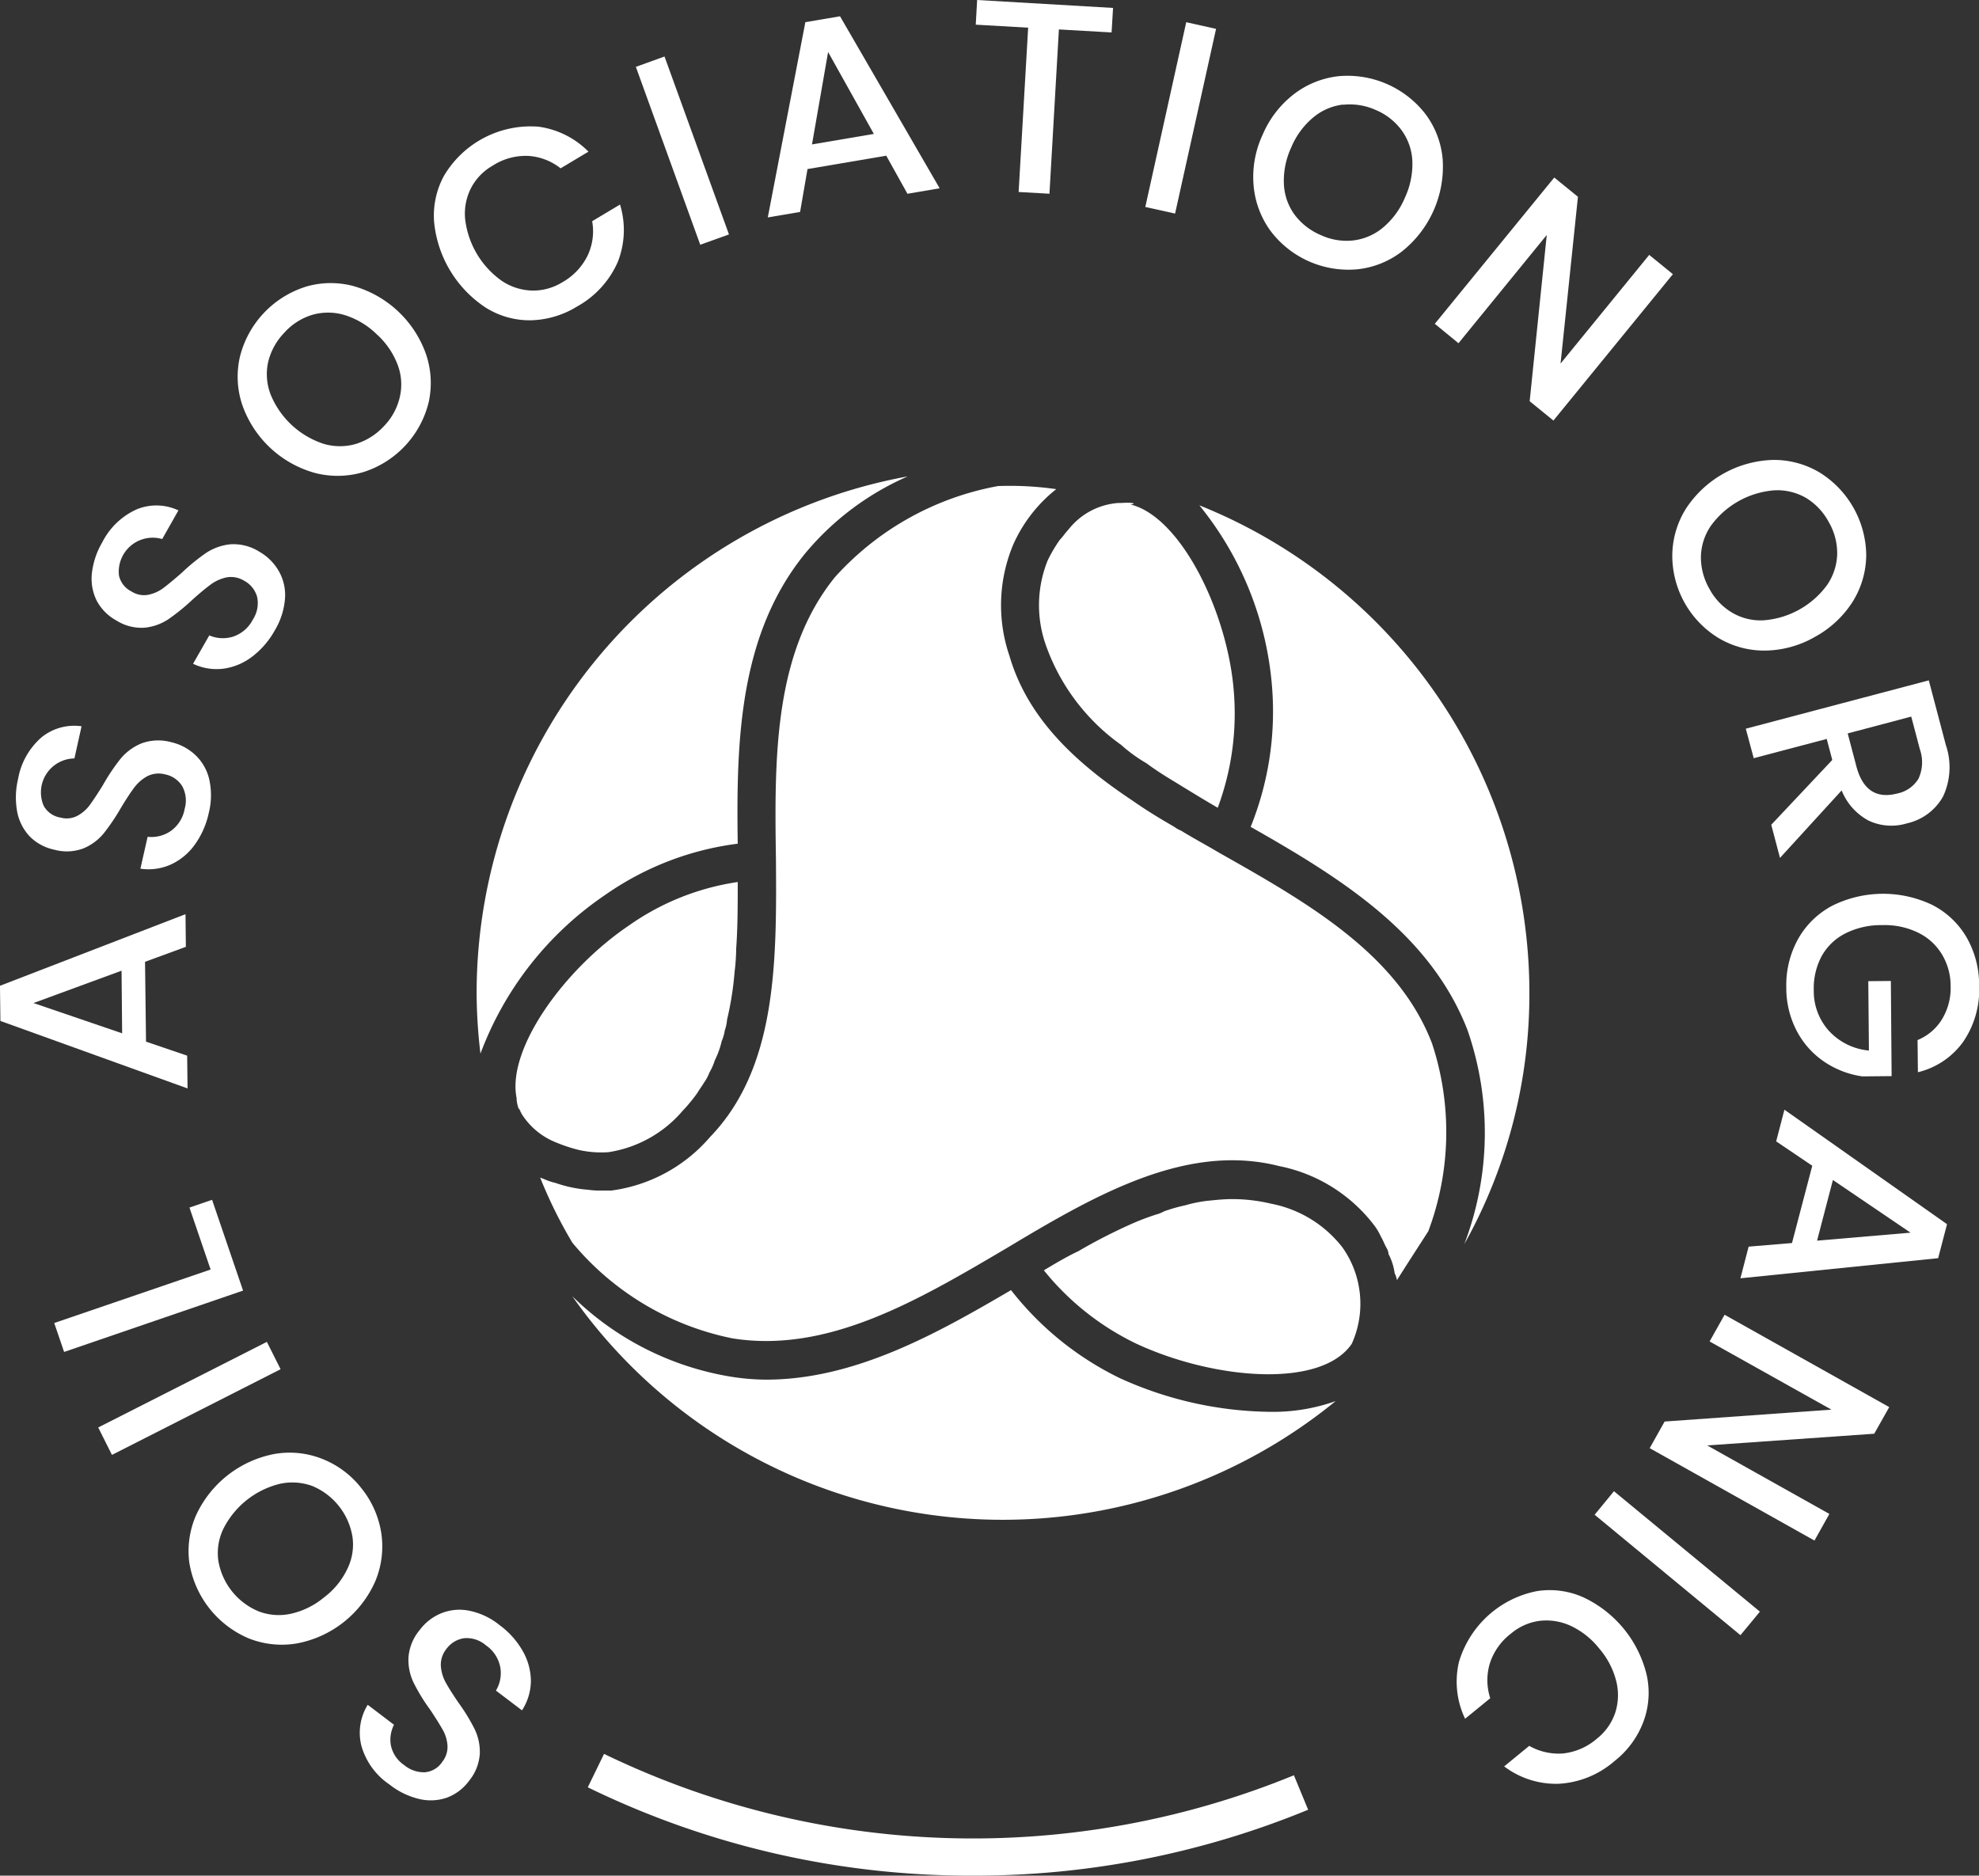<svg xmlns="http://www.w3.org/2000/svg" width="78.132" height="74.055" viewBox="0 0 78.132 74.055">
  <rect x="0" y="0" width="78.132" height="74.055" fill="#333333" stroke="none"/>
  <g id="_-_:_ICO_SA" data-name="- : ICO SA" transform="translate(0 0)">
    <g id="Group_52" data-name="Group 52" transform="translate(0 0)">
      <g id="Group_51" data-name="Group 51">
        <g id="Group_50" data-name="Group 50">
          <path id="Path_72" data-name="Path 72" d="M431.02,66.694a1.915,1.915,0,0,1,1.1-.116,2.762,2.762,0,0,1,1.226.573,3.291,3.291,0,0,1,.924,1.04,2.414,2.414,0,0,1,.313,1.184,2.179,2.179,0,0,1-.351,1.142l-1.029-.78a1.342,1.342,0,0,0,.172-.918,1.358,1.358,0,0,0-.567-.869,1.165,1.165,0,0,0-.86-.282,1.056,1.056,0,0,0-.7.423,1,1,0,0,0-.221.664,1.583,1.583,0,0,0,.191.658c.114.207.285.479.512.81a7.506,7.506,0,0,1,.636,1.043,2.07,2.07,0,0,1,.2.965,1.882,1.882,0,0,1-.426,1.071,1.907,1.907,0,0,1-.88.664,1.95,1.95,0,0,1-1.1.047,3.006,3.006,0,0,1-1.162-.57,2.738,2.738,0,0,1-1.109-1.535,2.1,2.1,0,0,1,.252-1.61l1.037.788a1.291,1.291,0,0,0-.122.816,1.247,1.247,0,0,0,.523.775,1.221,1.221,0,0,0,.808.285.911.911,0,0,0,.694-.407.954.954,0,0,0,.21-.631,1.453,1.453,0,0,0-.185-.633c-.113-.2-.282-.473-.5-.8a7.4,7.4,0,0,1-.65-1.059,2.085,2.085,0,0,1-.207-.988,1.9,1.9,0,0,1,.445-1.1A2,2,0,0,1,431.02,66.694Z" transform="translate(-413.623 -2.988)" fill="#fff"/>
          <path id="Path_73" data-name="Path 73" d="M425.422,68.689a3.529,3.529,0,0,1,.246-1.881,4.289,4.289,0,0,1,3.1-2.451,3.49,3.49,0,0,1,1.892.191,3.655,3.655,0,0,1,1.555,1.165,3.721,3.721,0,0,1,.783,1.787,3.559,3.559,0,0,1-.243,1.889,4.231,4.231,0,0,1-3.1,2.448,3.542,3.542,0,0,1-1.892-.2,3.923,3.923,0,0,1-2.34-2.952Zm2.719,1.876a2.229,2.229,0,0,0,1.281.1,3.106,3.106,0,0,0,1.311-.645,3.038,3.038,0,0,0,.924-1.131,2.166,2.166,0,0,0,.2-1.267,2.628,2.628,0,0,0-1.58-2A2.293,2.293,0,0,0,429,65.532a3.4,3.4,0,0,0-2.238,1.776,2.2,2.2,0,0,0-.2,1.264,2.635,2.635,0,0,0,1.579,1.992Z" transform="translate(-417.942 -6.949)" fill="#fff"/>
          <path id="Path_74" data-name="Path 74" d="M424.1,66.1l6.658-3.38L431.3,63.8l-6.658,3.383Z" transform="translate(-420.222 -9.74)" fill="#fff"/>
          <path id="Path_75" data-name="Path 75" d="M429.643,63.446,428.808,61l.893-.307,1.223,3.585L423.859,66.7l-.39-1.142Z" transform="translate(-421.328 -13.322)" fill="#fff"/>
          <path id="Path_76" data-name="Path 76" d="M428.421,58.5l.039,3.153,1.624.553L430.1,63.5l-7.389-2.664-.017-1.389,7.325-2.827.014,1.289Zm-.927.351-3.477,1.278,3.5,1.195Z" transform="translate(-422.695 -20.526)" fill="#fff"/>
          <path id="Path_77" data-name="Path 77" d="M429.987,55.061a1.911,1.911,0,0,1,.564.952,2.866,2.866,0,0,1-.011,1.353,3.333,3.333,0,0,1-.564,1.27,2.391,2.391,0,0,1-.949.775,2.156,2.156,0,0,1-1.187.158l.285-1.259a1.349,1.349,0,0,0,.907-.224,1.366,1.366,0,0,0,.556-.88,1.185,1.185,0,0,0-.1-.9,1.038,1.038,0,0,0-.678-.462.993.993,0,0,0-.694.072,1.611,1.611,0,0,0-.52.451c-.141.188-.318.456-.525.8a8.13,8.13,0,0,1-.683,1.012,2.059,2.059,0,0,1-.791.586,1.853,1.853,0,0,1-1.151.055,1.917,1.917,0,0,1-.971-.52,1.949,1.949,0,0,1-.5-.982,3.112,3.112,0,0,1,.036-1.292,2.817,2.817,0,0,1,.935-1.651,2.052,2.052,0,0,1,1.571-.429l-.282,1.27a1.341,1.341,0,0,0-1.212,1.873.925.925,0,0,0,.664.462.911.911,0,0,0,.658-.066,1.494,1.494,0,0,0,.5-.434c.138-.191.313-.454.52-.791a7.968,7.968,0,0,1,.692-1.032,2.131,2.131,0,0,1,.81-.6,1.914,1.914,0,0,1,1.184-.055A2.061,2.061,0,0,1,429.987,55.061Z" transform="translate(-422.297 -25.271)" fill="#fff"/>
          <path id="Path_79" data-name="Path 79" d="M428.753,47.761a3.479,3.479,0,0,1,1.9-.036,4.27,4.27,0,0,1,2.877,2.7,3.53,3.53,0,0,1,.1,1.9,3.852,3.852,0,0,1-2.575,2.747,3.564,3.564,0,0,1-1.906.036,4.237,4.237,0,0,1-2.88-2.7,3.5,3.5,0,0,1-.086-1.9,3.881,3.881,0,0,1,2.575-2.747Zm-1.458,2.963A2.242,2.242,0,0,0,427.389,52a3.4,3.4,0,0,0,2.086,1.953,2.244,2.244,0,0,0,1.281.008,2.53,2.53,0,0,0,1.118-.711,2.43,2.43,0,0,0,.62-1.148,2.187,2.187,0,0,0-.091-1.278,3.089,3.089,0,0,0-.83-1.2,3.138,3.138,0,0,0-1.253-.75,2.269,2.269,0,0,0-1.281-.011,2.42,2.42,0,0,0-1.1.7A2.52,2.52,0,0,0,427.295,50.724Z" transform="translate(-416.708 -36.433)" fill="#fff"/>
          <path id="Path_80" data-name="Path 80" d="M432.96,45.389a3.417,3.417,0,0,1,2.028.993l-1.1.658a2.283,2.283,0,0,0-1.273-.49,2.4,2.4,0,0,0-1.413.387,2.167,2.167,0,0,0-.855.891,2.218,2.218,0,0,0-.227,1.225,3.477,3.477,0,0,0,1.452,2.434,2.252,2.252,0,0,0,1.189.379,2.189,2.189,0,0,0,1.192-.326,2.442,2.442,0,0,0,1.007-1.068,2.238,2.238,0,0,0,.174-1.344l1.1-.658a3.435,3.435,0,0,1-.083,2.252,3.709,3.709,0,0,1-1.607,1.77,3.635,3.635,0,0,1-1.853.548,3.253,3.253,0,0,1-1.773-.509,4.569,4.569,0,0,1-2.025-3.386,3.288,3.288,0,0,1,.385-1.8,3.974,3.974,0,0,1,3.679-1.953Z" transform="translate(-411.755 -40.394)" fill="#fff"/>
          <path id="Path_81" data-name="Path 81" d="M432.9,44.376l2.545,7.026-1.134.407-2.542-7.023Z" transform="translate(-406.665 -42.146)" fill="#fff"/>
          <path id="Path_82" data-name="Path 82" d="M438.331,49.307l-3.109.528-.293,1.693-1.275.216,1.483-7.709,1.369-.232,3.933,6.791-1.272.216Zm-.49-.86-1.806-3.234-.636,3.649Z" transform="translate(-403.341 -43.16)" fill="#fff"/>
          <path id="Path_83" data-name="Path 83" d="M442.043,43.883l-.058.968-2.08-.119-.373,6.487-1.217-.069.376-6.487-2.069-.119.055-.974Z" transform="translate(-398.099 -43.57)" fill="#fff"/>
          <path id="Path_84" data-name="Path 84" d="M441.835,44.15l-1.618,7.292-1.176-.26,1.616-7.295Z" transform="translate(-393.824 -43.01)" fill="#fff"/>
          <path id="Path_85" data-name="Path 85" d="M447.4,46.192a3.47,3.47,0,0,1,.661,1.779,4.285,4.285,0,0,1-1.593,3.607,3.48,3.48,0,0,1-1.762.716,3.851,3.851,0,0,1-3.447-1.521,3.551,3.551,0,0,1-.664-1.784,3.933,3.933,0,0,1,.354-2,3.994,3.994,0,0,1,1.239-1.61,3.521,3.521,0,0,1,1.765-.708,3.891,3.891,0,0,1,3.447,1.521Zm-3.278-.4a2.255,2.255,0,0,0-1.178.512,3.1,3.1,0,0,0-.863,1.178,3.131,3.131,0,0,0-.291,1.433,2.225,2.225,0,0,0,.415,1.214,2.513,2.513,0,0,0,1.043.816,2.41,2.41,0,0,0,1.289.21,2.244,2.244,0,0,0,1.173-.512,3.1,3.1,0,0,0,.86-1.178,3.165,3.165,0,0,0,.293-1.433,2.228,2.228,0,0,0-.415-1.212,2.423,2.423,0,0,0-1.023-.811A2.485,2.485,0,0,0,444.125,45.8Z" transform="translate(-391.102 -41.663)" fill="#fff"/>
          <path id="Path_86" data-name="Path 86" d="M447.856,55.7l-.938-.763.675-6.564-3.485,4.274-.935-.766,4.716-5.776.935.761-.686,6.584,3.5-4.29.935.761Z" transform="translate(-386.526 -39.096)" fill="#fff"/>
          <path id="Path_87" data-name="Path 87" d="M454.22,53.922a3.517,3.517,0,0,1-.539,1.817,4.083,4.083,0,0,1-1.488,1.383,4.031,4.031,0,0,1-1.958.539,3.521,3.521,0,0,1-1.837-.49,3.813,3.813,0,0,1-1.834-3.289,3.527,3.527,0,0,1,.539-1.823,4.248,4.248,0,0,1,3.45-1.925,3.518,3.518,0,0,1,1.834.5,3.892,3.892,0,0,1,1.834,3.289Zm-2.376-2.288a2.259,2.259,0,0,0-1.25-.3,3.425,3.425,0,0,0-2.5,1.391,2.244,2.244,0,0,0-.4,1.223,2.5,2.5,0,0,0,.335,1.275,2.419,2.419,0,0,0,.9.943,2.211,2.211,0,0,0,1.245.3,3.425,3.425,0,0,0,2.5-1.391,2.268,2.268,0,0,0,.4-1.217,2.443,2.443,0,0,0-.329-1.264A2.485,2.485,0,0,0,451.844,51.634Z" transform="translate(-380.541 -31.975)" fill="#fff"/>
          <path id="Path_88" data-name="Path 88" d="M448.616,58.982l2.409-2.559-.219-.83-2.882.761-.313-1.165,7.225-1.909.672,2.548a2.732,2.732,0,0,1-.108,2.036,2.176,2.176,0,0,1-1.427,1.062,2.107,2.107,0,0,1-1.519-.111,2.334,2.334,0,0,1-1.059-1.189l-2.434,2.664Zm3.018-3.607.34,1.289c.246.941.791,1.3,1.621,1.082a1.263,1.263,0,0,0,.835-.586A1.545,1.545,0,0,0,454.483,56l-.34-1.289Z" transform="translate(-378.686 -26.418)" fill="#fff"/>
          <path id="Path_89" data-name="Path 89" d="M455.164,62.183a3.091,3.091,0,0,1-1.779,1.189l-.014-1.27a2.033,2.033,0,0,0,.957-.808,2.374,2.374,0,0,0,.349-1.32,2.411,2.411,0,0,0-.34-1.25,2.244,2.244,0,0,0-.938-.86,3.023,3.023,0,0,0-1.419-.3,3.138,3.138,0,0,0-1.469.332,2.215,2.215,0,0,0-.93.9,2.689,2.689,0,0,0-.307,1.339,2.335,2.335,0,0,0,.589,1.593,2.44,2.44,0,0,0,1.588.788l-.025-2.739.891-.008.03,3.757-1.154.011a3.594,3.594,0,0,1-1.5-.575,3.336,3.336,0,0,1-1.084-1.206,3.653,3.653,0,0,1-.42-1.726,3.757,3.757,0,0,1,.473-1.931A3.328,3.328,0,0,1,450,56.8a4.508,4.508,0,0,1,3.947-.036,3.31,3.31,0,0,1,1.355,1.275,3.771,3.771,0,0,1,.5,1.917A3.635,3.635,0,0,1,455.164,62.183Z" transform="translate(-377.665 -21.038)" fill="#fff"/>
          <path id="Path_90" data-name="Path 90" d="M449.569,64.673l.8-3.051-1.425-.963.326-1.25,6.42,4.52-.351,1.342-7.806.794.324-1.25Zm.99-.094,3.69-.315-3.065-2.08Z" transform="translate(-378.82 -15.595)" fill="#fff"/>
          <path id="Path_91" data-name="Path 91" d="M446.24,67.6l.589-1.051,6.586-.47-4.81-2.692.592-1.054,6.5,3.646-.592,1.051-6.595.462,4.824,2.705-.589,1.051Z" transform="translate(-381.109 -10.423)" fill="#fff"/>
          <path id="Path_92" data-name="Path 92" d="M451.211,70.539l-5.757-4.755.763-.929,5.762,4.755Z" transform="translate(-382.497 -5.978)" fill="#fff"/>
          <path id="Path_93" data-name="Path 93" d="M447.507,73.911a3.392,3.392,0,0,1-2.147-.686l.99-.811a2.35,2.35,0,0,0,1.333.3,2.437,2.437,0,0,0,1.344-.589,2.2,2.2,0,0,0,.714-1.007,2.263,2.263,0,0,0,.047-1.248,3.155,3.155,0,0,0-.669-1.292,3.122,3.122,0,0,0-1.126-.9,2.286,2.286,0,0,0-1.231-.2,2.189,2.189,0,0,0-1.129.5,2.4,2.4,0,0,0-.844,1.2,2.289,2.289,0,0,0,.022,1.355l-.993.811a3.394,3.394,0,0,1-.243-2.241,4.009,4.009,0,0,1,3.087-2.8,3.244,3.244,0,0,1,1.823.246,4.556,4.556,0,0,1,2.5,3.057,3.251,3.251,0,0,1-.122,1.84,3.559,3.559,0,0,1-1.14,1.563A3.652,3.652,0,0,1,447.507,73.911Z" transform="translate(-385.975 -3.483)" fill="#fff"/>
          <path id="Path_235" data-name="Path 235" d="M429.987,55.061a1.911,1.911,0,0,1,.564.952,2.866,2.866,0,0,1-.011,1.353,3.333,3.333,0,0,1-.564,1.27,2.391,2.391,0,0,1-.949.775,2.156,2.156,0,0,1-1.187.158l.285-1.259a1.349,1.349,0,0,0,.907-.224,1.366,1.366,0,0,0,.556-.88,1.185,1.185,0,0,0-.1-.9,1.038,1.038,0,0,0-.678-.462.993.993,0,0,0-.694.072,1.611,1.611,0,0,0-.52.451c-.141.188-.318.456-.525.8a8.13,8.13,0,0,1-.683,1.012,2.059,2.059,0,0,1-.791.586,1.853,1.853,0,0,1-1.151.055,1.917,1.917,0,0,1-.971-.52,1.949,1.949,0,0,1-.5-.982,3.112,3.112,0,0,1,.036-1.292,2.817,2.817,0,0,1,.935-1.651,2.052,2.052,0,0,1,1.571-.429l-.282,1.27a1.341,1.341,0,0,0-1.212,1.873.925.925,0,0,0,.664.462.911.911,0,0,0,.658-.066,1.494,1.494,0,0,0,.5-.434c.138-.191.313-.454.52-.791a7.968,7.968,0,0,1,.692-1.032,2.131,2.131,0,0,1,.81-.6,1.914,1.914,0,0,1,1.184-.055A2.061,2.061,0,0,1,429.987,55.061Z" transform="translate(-384.107 -155.847) rotate(17)" fill="#fff"/>
        </g>
      </g>
    </g>
    <g id="Group_53" data-name="Group 53" transform="translate(18.816 18.802)">
      <path id="Path_94" data-name="Path 94" d="M444.582,62.787c-.573-.332-1.118-.667-1.66-1-.4-.241-.788-.484-1.151-.755a5.974,5.974,0,0,1-1-.725,8.175,8.175,0,0,1-2.993-3.992,4.73,4.73,0,0,1,.091-3.295,5.721,5.721,0,0,1,.481-.816c.122-.122.213-.271.332-.393a2.75,2.75,0,0,1,2-1.059h.119c.423-.028.606.03.335.061,1.994.484,3.839,4.263,4.08,7.378A10.663,10.663,0,0,1,444.582,62.787Z" transform="translate(-415.321 -49.697)" fill="#fff"/>
      <path id="Path_95" data-name="Path 95" d="M438.832,56.159c0,.907,0,1.784-.061,2.631a7.922,7.922,0,0,1-.061.9,12.462,12.462,0,0,1-.3,1.906,1.611,1.611,0,0,1-.089.423,1.715,1.715,0,0,1-.122.423,3.315,3.315,0,0,1-.271.755,2.336,2.336,0,0,1-.213.484,1.717,1.717,0,0,1-.21.393c-.091.152-.183.271-.274.423a6.317,6.317,0,0,1-.573.694,4.8,4.8,0,0,1-2.932,1.635,4.051,4.051,0,0,1-1.181-.091,6.3,6.3,0,0,1-.9-.3,2.834,2.834,0,0,1-1.361-1.148v-.03a.03.03,0,0,1-.03-.03V65.2c-.03-.03-.03-.03-.03-.058-.031-.03-.061-.061-.061-.091a1.3,1.3,0,0,1-.061-.332v-.03c-.393-1.936,1.876-5.079,4.415-6.8A9.984,9.984,0,0,1,438.832,56.159Z" transform="translate(-428.522 -40.137)" fill="#fff"/>
      <path id="Path_96" data-name="Path 96" d="M442.465,53.421c-2.6,3.2-2.719,7.375-2.658,11.455a11.672,11.672,0,0,0-5.2,2,13.107,13.107,0,0,0-4.957,6.288,20.521,20.521,0,0,1-.152-2.39,20.746,20.746,0,0,1,17.021-20.4A10.975,10.975,0,0,0,442.465,53.421Z" transform="translate(-429.497 -50.367)" fill="#fff"/>
      <path id="Path_97" data-name="Path 97" d="M461,66.366a20.774,20.774,0,0,1-30.138-4.141,11.618,11.618,0,0,0,6.077,3.145,9.115,9.115,0,0,0,1.571.149c3.508,0,6.741-1.815,9.674-3.535a12.2,12.2,0,0,0,4.293,3.474,14.646,14.646,0,0,0,5.895,1.331A7.392,7.392,0,0,0,461,66.366Z" transform="translate(-427.084 -29.849)" fill="#fff"/>
      <path id="Path_98" data-name="Path 98" d="M449.747,66.4c-1.209,1.781-5.441,1.419-8.5,0a10.55,10.55,0,0,1-3.657-2.9c.454-.271.907-.542,1.361-.755a21.623,21.623,0,0,1,2.055-1.057,9.626,9.626,0,0,1,1.026-.393,1.21,1.21,0,0,0,.3-.122,6.539,6.539,0,0,1,.846-.241,5.149,5.149,0,0,1,.938-.183c.3-.03.606-.061.907-.061a6.686,6.686,0,0,1,1.544.183,4.683,4.683,0,0,1,2.81,1.723A3.847,3.847,0,0,1,449.747,66.4Z" transform="translate(-415.194 -32.147)" fill="#fff"/>
      <path id="Path_99" data-name="Path 99" d="M465.471,79.928c-.152.243-.667,1.029-1.239,1.934a.983.983,0,0,0-.091-.271,2.257,2.257,0,0,0-.241-.755.565.565,0,0,0-.061-.213c-.091-.149-.152-.332-.243-.481a2.294,2.294,0,0,0-.271-.454,6.243,6.243,0,0,0-3.748-2.329c-3.69-.938-7.317,1.178-10.794,3.264-3.444,2.028-7.012,4.144-10.791,3.538a11.056,11.056,0,0,1-6.318-3.779,18.22,18.22,0,0,1-1.27-2.57c.061.03.091.03.152.061a2.57,2.57,0,0,0,.454.152,5.07,5.07,0,0,0,1.3.271,3.241,3.241,0,0,0,.542.03h.362a6.206,6.206,0,0,0,3.9-2.116c2.631-2.722,2.631-6.893,2.6-10.943-.061-4.019-.091-8.163,2.326-11.156a11.421,11.421,0,0,1,6.44-3.6,12.806,12.806,0,0,1,2.3.122,5.782,5.782,0,0,0-1.693,2.177,6.19,6.19,0,0,0-.152,4.412c.725,2.479,2.631,4.232,4.866,5.715.514.362,1.059.694,1.635,1.026a1.159,1.159,0,0,0,.271.152c.484.3,1,.573,1.51.877,3.477,1.964,7.046,3.989,8.4,7.527A11.17,11.17,0,0,1,465.471,79.928Z" transform="translate(-427.895 -50.122)" fill="#fff"/>
      <path id="Path_100" data-name="Path 100" d="M450.272,79.955a12.347,12.347,0,0,0,.122-8.465c-1.483-3.809-4.988-5.986-8.556-8.011a12.174,12.174,0,0,0,.846-5.5,12.972,12.972,0,0,0-2.871-7.195,20.742,20.742,0,0,1,13.029,19.256A20.228,20.228,0,0,1,450.272,79.955Z" transform="translate(-411.277 -49.634)" fill="#fff"/>
    </g>
    <g id="Group_54" data-name="Group 54" transform="translate(23.203 69.247)">
      <path id="Path_101" data-name="Path 101" d="M446.286,73.411a34.437,34.437,0,0,1-15.2-3.488l.642-1.319a33.43,33.43,0,0,0,27.236.844l.562,1.361A34.572,34.572,0,0,1,446.286,73.411Z" transform="translate(-431.083 -68.603)" fill="#fff"/>
    </g>
  </g>
</svg>
